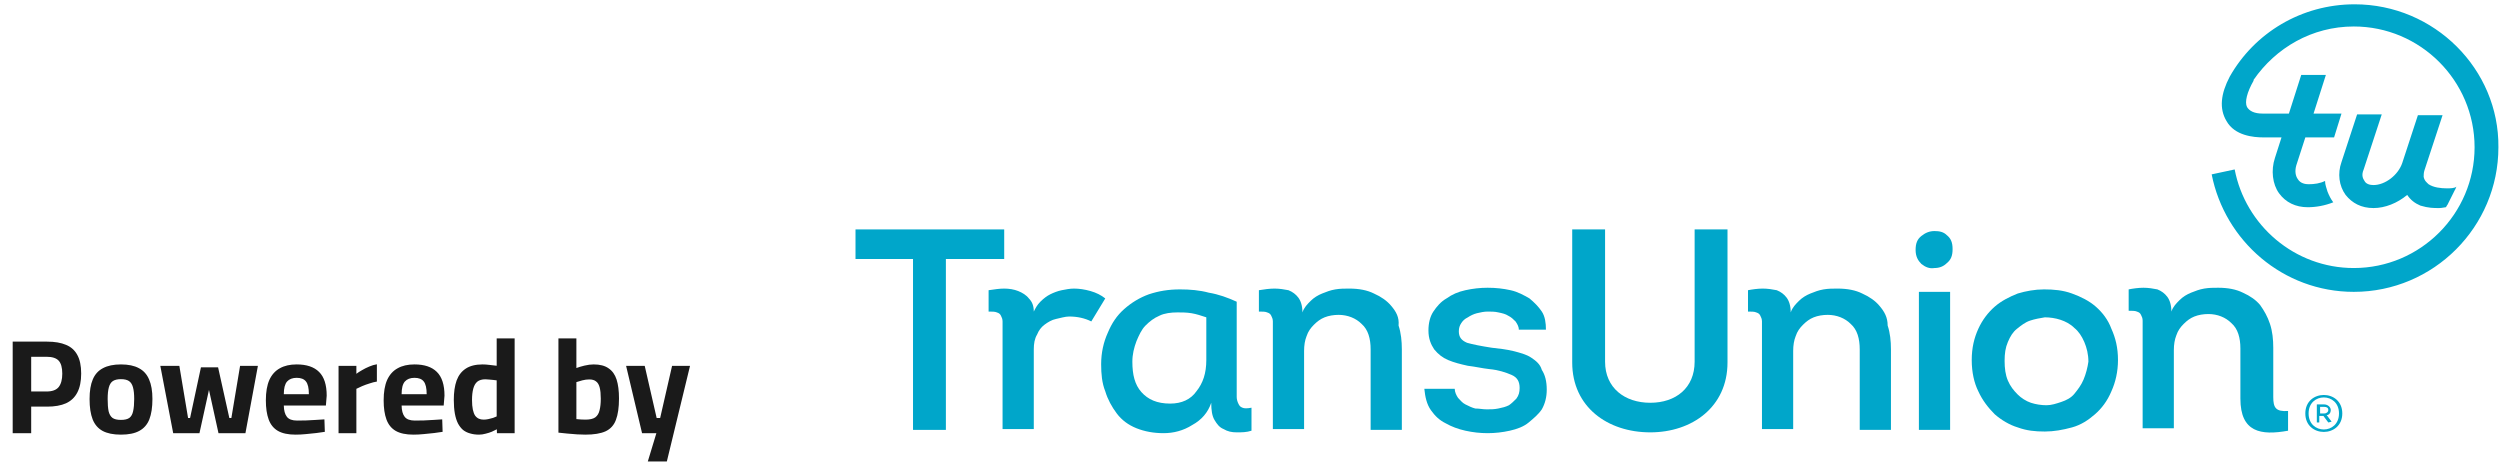 <svg width="202" height="38" viewBox="0 0 202 38" fill="none" xmlns="http://www.w3.org/2000/svg">
<path d="M1.025 35V27.604H3.808C4.422 27.604 4.931 27.691 5.335 27.864C5.739 28.03 6.043 28.301 6.245 28.676C6.454 29.051 6.559 29.553 6.559 30.181C6.559 30.809 6.454 31.322 6.245 31.719C6.043 32.109 5.739 32.398 5.335 32.585C4.931 32.766 4.422 32.856 3.808 32.856H2.52V35H1.025ZM2.52 31.632H3.765C4.22 31.632 4.545 31.513 4.74 31.275C4.934 31.029 5.032 30.669 5.032 30.192C5.032 29.701 4.934 29.351 4.74 29.142C4.545 28.932 4.22 28.828 3.765 28.828H2.52V31.632ZM9.771 35.119C9.157 35.119 8.663 35.018 8.287 34.816C7.919 34.614 7.652 34.303 7.486 33.885C7.32 33.459 7.237 32.91 7.237 32.239C7.237 31.589 7.323 31.062 7.497 30.658C7.67 30.246 7.944 29.943 8.32 29.748C8.695 29.546 9.179 29.445 9.771 29.445C10.37 29.445 10.854 29.546 11.222 29.748C11.597 29.943 11.871 30.246 12.045 30.658C12.225 31.062 12.316 31.589 12.316 32.239C12.316 32.91 12.232 33.459 12.066 33.885C11.9 34.303 11.63 34.614 11.254 34.816C10.886 35.018 10.392 35.119 9.771 35.119ZM9.771 33.928C10.074 33.928 10.301 33.874 10.453 33.766C10.604 33.65 10.706 33.469 10.756 33.224C10.814 32.971 10.843 32.643 10.843 32.239C10.843 31.842 10.81 31.528 10.745 31.297C10.68 31.058 10.572 30.889 10.42 30.788C10.269 30.686 10.052 30.636 9.771 30.636C9.496 30.636 9.28 30.686 9.121 30.788C8.969 30.889 8.861 31.058 8.796 31.297C8.731 31.528 8.699 31.842 8.699 32.239C8.699 32.643 8.724 32.971 8.774 33.224C8.832 33.469 8.937 33.65 9.088 33.766C9.24 33.874 9.468 33.928 9.771 33.928ZM13.994 35L12.954 29.564H14.492L15.196 33.776H15.358L16.235 29.683H17.622L18.531 33.776H18.694L19.398 29.564H20.838L19.831 35H17.654L16.885 31.502L16.116 35H13.994ZM23.885 35.119C23.286 35.119 22.809 35.018 22.456 34.816C22.109 34.614 21.86 34.307 21.709 33.895C21.557 33.484 21.481 32.968 21.481 32.347C21.481 31.676 21.575 31.127 21.763 30.701C21.957 30.275 22.239 29.961 22.607 29.759C22.975 29.549 23.43 29.445 23.972 29.445C24.773 29.445 25.376 29.647 25.78 30.051C26.192 30.456 26.397 31.094 26.397 31.968L26.332 32.769H22.932C22.939 33.173 23.022 33.477 23.181 33.679C23.34 33.881 23.614 33.982 24.004 33.982C24.228 33.982 24.473 33.978 24.741 33.971C25.008 33.957 25.271 33.942 25.531 33.928C25.798 33.913 26.026 33.899 26.213 33.885L26.246 34.892C26.065 34.921 25.838 34.953 25.564 34.989C25.289 35.025 25.004 35.054 24.708 35.076C24.419 35.105 24.145 35.119 23.885 35.119ZM22.932 31.849H24.957C24.957 31.358 24.878 31.015 24.719 30.82C24.567 30.625 24.318 30.528 23.972 30.528C23.632 30.528 23.372 30.629 23.192 30.831C23.019 31.033 22.932 31.372 22.932 31.849ZM27.355 35V29.564H28.795V30.203C28.918 30.109 29.07 30.012 29.25 29.91C29.431 29.802 29.625 29.705 29.835 29.618C30.051 29.524 30.257 29.463 30.452 29.434V30.831C30.264 30.86 30.066 30.91 29.857 30.983C29.647 31.047 29.449 31.12 29.261 31.199C29.08 31.279 28.925 31.351 28.795 31.416V35H27.355ZM33.403 35.119C32.803 35.119 32.327 35.018 31.973 34.816C31.627 34.614 31.378 34.307 31.226 33.895C31.074 33.484 30.999 32.968 30.999 32.347C30.999 31.676 31.092 31.127 31.28 30.701C31.475 30.275 31.757 29.961 32.125 29.759C32.493 29.549 32.948 29.445 33.489 29.445C34.291 29.445 34.893 29.647 35.298 30.051C35.709 30.456 35.915 31.094 35.915 31.968L35.85 32.769H32.45C32.457 33.173 32.54 33.477 32.699 33.679C32.858 33.881 33.132 33.982 33.522 33.982C33.745 33.982 33.991 33.978 34.258 33.971C34.525 33.957 34.789 33.942 35.049 33.928C35.316 33.913 35.543 33.899 35.731 33.885L35.763 34.892C35.583 34.921 35.355 34.953 35.081 34.989C34.807 35.025 34.522 35.054 34.226 35.076C33.937 35.105 33.663 35.119 33.403 35.119ZM32.45 31.849H34.475C34.475 31.358 34.395 31.015 34.236 30.82C34.085 30.625 33.836 30.528 33.489 30.528C33.15 30.528 32.89 30.629 32.709 30.831C32.536 31.033 32.45 31.372 32.45 31.849ZM38.703 35.119C38.443 35.119 38.205 35.087 37.988 35.022C37.771 34.964 37.58 34.87 37.414 34.74C37.255 34.603 37.118 34.426 37.002 34.209C36.894 33.993 36.811 33.729 36.753 33.419C36.696 33.101 36.667 32.733 36.667 32.315C36.667 31.694 36.743 31.17 36.894 30.744C37.053 30.318 37.302 29.997 37.641 29.78C37.981 29.557 38.432 29.445 38.995 29.445C39.161 29.445 39.356 29.459 39.58 29.488C39.811 29.51 39.995 29.531 40.132 29.553V27.344H41.583V35H40.154L40.143 34.686C40.042 34.744 39.908 34.809 39.742 34.881C39.583 34.946 39.414 35 39.233 35.043C39.053 35.094 38.876 35.119 38.703 35.119ZM39.071 33.906C39.201 33.906 39.331 33.892 39.461 33.863C39.598 33.834 39.724 33.802 39.84 33.766C39.962 33.722 40.06 33.682 40.132 33.646V30.733C40.067 30.719 39.98 30.708 39.872 30.701C39.764 30.686 39.652 30.676 39.536 30.669C39.421 30.654 39.316 30.647 39.222 30.647C38.941 30.647 38.721 30.712 38.562 30.842C38.41 30.972 38.302 31.163 38.237 31.416C38.172 31.661 38.139 31.961 38.139 32.315C38.139 32.625 38.161 32.885 38.205 33.094C38.248 33.296 38.309 33.459 38.389 33.581C38.475 33.697 38.576 33.78 38.692 33.831C38.807 33.881 38.934 33.906 39.071 33.906ZM47.297 35.119C47.117 35.119 46.897 35.112 46.637 35.097C46.377 35.083 46.11 35.061 45.836 35.032C45.568 35.004 45.33 34.978 45.121 34.957V27.344H46.572V29.737C46.738 29.672 46.955 29.607 47.222 29.542C47.489 29.477 47.738 29.445 47.969 29.445C48.474 29.445 48.875 29.549 49.171 29.759C49.474 29.961 49.691 30.264 49.821 30.669C49.95 31.073 50.015 31.582 50.015 32.195C50.015 32.917 49.932 33.495 49.766 33.928C49.608 34.354 49.33 34.661 48.933 34.848C48.535 35.029 47.99 35.119 47.297 35.119ZM47.308 33.906C47.662 33.906 47.925 33.845 48.099 33.722C48.272 33.592 48.388 33.401 48.445 33.148C48.51 32.896 48.543 32.585 48.543 32.217C48.543 31.842 48.514 31.542 48.456 31.318C48.398 31.087 48.301 30.921 48.164 30.82C48.034 30.712 47.85 30.658 47.611 30.658C47.431 30.658 47.243 30.683 47.048 30.733C46.853 30.784 46.695 30.831 46.572 30.874V33.863C46.68 33.87 46.806 33.881 46.951 33.895C47.095 33.903 47.214 33.906 47.308 33.906ZM52.343 37.285L53.036 35H51.878L50.589 29.564H52.094L53.058 33.776H53.34L54.303 29.564H55.754L53.881 37.285H52.343Z" fill="#1A1A1A"/>
<path d="M89.305 24.113C88.974 23.848 88.575 23.648 88.111 23.516C87.646 23.383 87.181 23.317 86.783 23.317C86.451 23.317 86.119 23.383 85.787 23.449C85.455 23.516 85.123 23.648 84.858 23.781C84.592 23.914 84.327 24.113 84.061 24.379C83.796 24.644 83.663 24.91 83.53 25.175C83.53 24.711 83.397 24.379 83.132 24.113C82.933 23.848 82.601 23.648 82.269 23.516C81.937 23.383 81.538 23.317 81.14 23.317C80.742 23.317 80.344 23.383 79.879 23.449V25.175C80.144 25.175 80.41 25.175 80.543 25.242C80.742 25.308 80.808 25.375 80.875 25.507C80.941 25.64 81.007 25.773 81.007 25.972C81.007 26.171 81.007 26.37 81.007 26.636V34.668H83.53V28.229C83.53 27.764 83.596 27.366 83.796 27.034C83.928 26.702 84.127 26.437 84.393 26.238C84.659 26.038 84.99 25.839 85.322 25.773C85.654 25.706 86.053 25.574 86.385 25.574C87.048 25.574 87.646 25.706 88.177 25.972L89.305 24.113Z" fill="#00A6CA"/>
<path d="M100.391 32.942C100.191 32.876 100.125 32.743 100.059 32.61C99.992 32.477 99.926 32.278 99.926 32.079C99.926 31.88 99.926 31.681 99.926 31.415V24.379C99.196 24.047 98.466 23.781 97.669 23.648C96.939 23.449 96.142 23.383 95.346 23.383C94.416 23.383 93.62 23.516 92.823 23.781C92.093 24.047 91.429 24.445 90.831 24.976C90.234 25.507 89.836 26.105 89.504 26.901C89.172 27.632 88.973 28.494 88.973 29.424C88.973 30.221 89.039 30.951 89.305 31.615C89.504 32.278 89.836 32.876 90.234 33.407C90.632 33.938 91.163 34.336 91.827 34.602C92.491 34.867 93.221 35 94.018 35C94.814 35 95.611 34.801 96.341 34.336C97.072 33.938 97.603 33.34 97.868 32.544C97.868 33.141 97.934 33.606 98.134 33.938C98.333 34.27 98.532 34.535 98.864 34.668C99.196 34.867 99.528 34.934 99.926 34.934C100.324 34.934 100.723 34.934 101.121 34.801V32.942C100.789 33.009 100.523 33.009 100.391 32.942ZM97.47 29.092C97.47 30.154 97.204 30.951 96.673 31.615C96.209 32.278 95.478 32.61 94.549 32.61C93.487 32.61 92.757 32.278 92.225 31.681C91.694 31.084 91.495 30.287 91.495 29.225C91.495 28.627 91.628 28.096 91.827 27.565C92.026 27.101 92.225 26.636 92.557 26.304C92.889 25.972 93.221 25.706 93.686 25.507C94.084 25.308 94.615 25.242 95.146 25.242C95.478 25.242 95.876 25.242 96.275 25.308C96.673 25.375 97.072 25.507 97.47 25.64V29.092Z" fill="#00A6CA"/>
<path d="M112.407 24.711C112.075 24.312 111.61 23.98 111.012 23.715C110.481 23.449 109.818 23.317 109.021 23.317C108.623 23.317 108.291 23.317 107.892 23.383C107.494 23.449 107.162 23.582 106.83 23.715C106.498 23.848 106.166 24.047 105.901 24.312C105.635 24.578 105.37 24.843 105.237 25.242C105.237 24.711 105.104 24.312 104.905 24.047C104.706 23.781 104.44 23.582 104.109 23.449C103.777 23.383 103.378 23.317 102.98 23.317C102.582 23.317 102.117 23.383 101.719 23.449V25.175C101.984 25.175 102.25 25.175 102.383 25.242C102.582 25.308 102.648 25.375 102.715 25.507C102.781 25.64 102.847 25.773 102.847 25.972C102.847 26.171 102.847 26.437 102.847 26.768V34.668H105.37V28.362C105.37 27.897 105.436 27.499 105.569 27.167C105.702 26.768 105.901 26.503 106.166 26.238C106.432 25.972 106.698 25.773 107.029 25.64C107.361 25.507 107.76 25.441 108.158 25.441C108.888 25.441 109.552 25.706 110.017 26.171C110.548 26.636 110.747 27.366 110.747 28.229V34.735H113.269V28.229C113.269 27.565 113.203 26.901 113.004 26.304C113.07 25.64 112.805 25.175 112.407 24.711Z" fill="#00A6CA"/>
<path d="M123.716 28.893C123.318 28.627 122.786 28.494 122.255 28.361C121.724 28.229 121.127 28.162 120.529 28.096C119.666 27.963 119.003 27.83 118.538 27.698C118.073 27.498 117.874 27.233 117.874 26.768C117.874 26.503 117.94 26.304 118.073 26.105C118.206 25.905 118.339 25.773 118.604 25.64C118.803 25.507 119.069 25.374 119.334 25.308C119.6 25.241 119.932 25.175 120.197 25.175C120.463 25.175 120.795 25.175 121.06 25.241C121.392 25.308 121.658 25.374 121.857 25.507C122.123 25.64 122.255 25.773 122.455 25.972C122.587 26.171 122.72 26.37 122.72 26.636H124.911C124.911 26.105 124.844 25.573 124.579 25.175C124.313 24.777 123.981 24.445 123.583 24.113C123.118 23.847 122.654 23.582 122.056 23.449C121.459 23.316 120.861 23.25 120.197 23.25C119.6 23.25 119.003 23.316 118.405 23.449C117.808 23.582 117.343 23.781 116.878 24.113C116.414 24.378 116.082 24.777 115.816 25.175C115.551 25.573 115.418 26.105 115.418 26.702C115.418 27.366 115.617 27.83 115.883 28.229C116.214 28.627 116.546 28.893 117.011 29.092C117.476 29.291 118.007 29.424 118.604 29.556C119.202 29.623 119.733 29.756 120.33 29.822C121.06 29.888 121.658 30.087 122.123 30.287C122.587 30.486 122.786 30.818 122.786 31.349C122.786 31.681 122.72 31.946 122.521 32.212C122.322 32.411 122.123 32.61 121.923 32.743C121.658 32.876 121.392 32.942 121.06 33.008C120.729 33.075 120.463 33.075 120.131 33.075C119.799 33.075 119.534 33.008 119.202 33.008C118.936 32.942 118.671 32.809 118.405 32.676C118.14 32.544 118.007 32.344 117.808 32.145C117.675 31.946 117.542 31.681 117.542 31.415H115.086C115.152 32.079 115.285 32.676 115.617 33.141C115.949 33.606 116.281 33.938 116.812 34.203C117.277 34.469 117.808 34.668 118.405 34.801C119.003 34.934 119.6 35 120.197 35C120.795 35 121.392 34.934 121.99 34.801C122.587 34.668 123.118 34.469 123.517 34.137C123.915 33.805 124.313 33.473 124.579 33.075C124.844 32.61 124.977 32.079 124.977 31.482C124.977 30.818 124.844 30.287 124.579 29.888C124.446 29.424 124.114 29.158 123.716 28.893Z" fill="#00A6CA"/>
<path d="M151.86 24.711C151.528 24.312 151.063 23.98 150.466 23.715C149.935 23.449 149.271 23.317 148.474 23.317C148.076 23.317 147.744 23.317 147.346 23.383C146.947 23.449 146.615 23.582 146.283 23.715C145.952 23.848 145.62 24.047 145.354 24.312C145.089 24.578 144.823 24.843 144.69 25.242C144.69 24.711 144.557 24.312 144.358 24.047C144.159 23.781 143.894 23.582 143.562 23.449C143.23 23.383 142.831 23.317 142.433 23.317C142.035 23.317 141.57 23.383 141.238 23.449V25.175C141.504 25.175 141.769 25.175 141.902 25.242C142.101 25.308 142.168 25.375 142.234 25.507C142.3 25.64 142.367 25.773 142.367 25.972C142.367 26.171 142.367 26.437 142.367 26.768V34.668H144.889V28.362C144.889 27.897 144.956 27.499 145.089 27.167C145.221 26.768 145.42 26.503 145.686 26.238C145.952 25.972 146.217 25.773 146.549 25.64C146.881 25.507 147.279 25.441 147.677 25.441C148.408 25.441 149.072 25.706 149.536 26.171C150.067 26.636 150.266 27.366 150.266 28.229V34.735H152.789V28.229C152.789 27.565 152.723 26.901 152.523 26.304C152.523 25.64 152.258 25.175 151.86 24.711Z" fill="#00A6CA"/>
<path d="M156.308 18.67C155.91 18.67 155.578 18.802 155.246 19.068C154.914 19.334 154.781 19.665 154.781 20.197C154.781 20.728 154.98 21.059 155.246 21.325C155.578 21.59 155.91 21.723 156.308 21.657C156.706 21.657 157.038 21.524 157.304 21.259C157.636 20.993 157.769 20.661 157.769 20.13C157.769 19.599 157.636 19.267 157.304 19.002C157.038 18.736 156.706 18.67 156.308 18.67Z" fill="#00A6CA"/>
<path d="M157.569 23.582H155.047V34.734H157.569V23.582Z" fill="#00A6CA"/>
<path d="M169.34 24.777C168.809 24.312 168.145 23.98 167.415 23.715C166.685 23.449 165.955 23.383 165.158 23.383C164.428 23.383 163.698 23.516 163.034 23.715C162.37 23.98 161.706 24.312 161.175 24.777C160.644 25.242 160.179 25.839 159.847 26.569C159.516 27.3 159.316 28.096 159.316 29.092C159.316 30.088 159.516 30.951 159.847 31.615C160.179 32.345 160.644 32.942 161.175 33.473C161.706 33.938 162.37 34.336 163.034 34.535C163.764 34.801 164.428 34.867 165.225 34.867C165.955 34.867 166.685 34.735 167.415 34.535C168.145 34.336 168.743 33.938 169.274 33.473C169.805 33.009 170.27 32.411 170.602 31.615C170.934 30.884 171.133 30.021 171.133 29.092C171.133 28.096 170.934 27.3 170.602 26.569C170.336 25.839 169.871 25.242 169.34 24.777ZM168.345 30.685C168.145 31.15 167.88 31.482 167.614 31.814C167.349 32.146 166.951 32.345 166.552 32.477C166.154 32.61 165.756 32.743 165.357 32.743C164.959 32.743 164.494 32.677 164.096 32.544C163.698 32.411 163.299 32.146 163.034 31.88C162.702 31.548 162.436 31.216 162.237 30.752C162.038 30.287 161.972 29.756 161.972 29.158C161.972 28.561 162.038 28.096 162.237 27.631C162.436 27.167 162.636 26.835 162.968 26.569C163.299 26.304 163.631 26.038 164.03 25.906C164.428 25.773 164.826 25.706 165.225 25.64C165.623 25.64 166.088 25.706 166.486 25.839C166.884 25.972 167.282 26.171 167.614 26.503C167.946 26.769 168.212 27.167 168.411 27.631C168.61 28.096 168.743 28.627 168.743 29.225C168.676 29.689 168.544 30.221 168.345 30.685Z" fill="#00A6CA"/>
<path d="M69.125 20.927V18.537H81.14V20.927H76.427V34.735H73.772V20.927H69.125Z" fill="#00A6CA"/>
<path d="M127.035 29.291V18.537H129.69V29.225C129.69 31.349 131.284 32.544 133.342 32.544C135.399 32.544 136.926 31.349 136.926 29.225V18.537H139.582V29.291C139.582 32.876 136.727 34.934 133.342 34.934C129.89 34.934 127.035 32.876 127.035 29.291Z" fill="#00A6CA"/>
<path d="M183.68 32.079V30.287V28.096C183.68 27.432 183.613 26.768 183.414 26.171C183.215 25.573 182.949 25.109 182.617 24.644C182.286 24.246 181.821 23.914 181.223 23.648C180.692 23.383 180.029 23.25 179.232 23.25C178.834 23.25 178.502 23.25 178.103 23.316C177.705 23.383 177.373 23.515 177.041 23.648C176.709 23.781 176.377 23.98 176.112 24.246C175.846 24.511 175.581 24.777 175.448 25.175C175.448 24.644 175.315 24.246 175.116 23.98C174.917 23.715 174.651 23.515 174.32 23.383C173.988 23.316 173.589 23.25 173.191 23.25C172.793 23.25 172.328 23.316 171.996 23.383V25.109C172.262 25.109 172.527 25.109 172.66 25.175C172.859 25.241 172.925 25.308 172.992 25.441C173.058 25.573 173.125 25.706 173.125 25.905C173.125 26.105 173.125 26.37 173.125 26.702V34.602H175.647V28.295C175.647 27.83 175.714 27.432 175.846 27.1C175.979 26.702 176.178 26.436 176.444 26.171C176.709 25.905 176.975 25.706 177.307 25.573C177.639 25.441 178.037 25.374 178.435 25.374C179.166 25.374 179.829 25.64 180.294 26.105C180.825 26.569 181.024 27.299 181.024 28.162V31.946V32.212C181.024 34.934 182.684 35.199 184.875 34.801V33.208C183.879 33.274 183.68 32.942 183.68 32.079Z" fill="#00A6CA"/>
<path d="M190.254 0.348C185.939 0.348 182.155 2.671 180.164 6.189C179.433 7.583 179.301 8.778 179.898 9.774C180.562 10.969 182.089 11.102 182.885 11.102H184.346L183.815 12.761C183.483 13.757 183.616 14.886 184.147 15.616C184.678 16.346 185.474 16.744 186.47 16.744C187.134 16.744 187.864 16.612 188.528 16.346C188.329 16.081 188.196 15.815 188.063 15.483C187.997 15.218 187.864 14.952 187.864 14.62C187.466 14.819 187.001 14.886 186.536 14.886C186.271 14.886 185.873 14.819 185.673 14.487C185.474 14.222 185.408 13.823 185.541 13.359L186.271 11.102H188.594L189.192 9.177H186.935L187.93 6.057H185.939L184.943 9.177H182.819C182.155 9.177 181.757 8.978 181.558 8.646C181.358 8.247 181.558 7.451 182.089 6.521V6.455C183.881 3.866 186.802 2.14 190.187 2.14C195.565 2.14 199.946 6.521 199.946 11.898C199.946 17.276 195.565 21.657 190.187 21.657C185.408 21.657 181.425 18.205 180.562 13.691L178.703 14.089C179.765 19.466 184.478 23.582 190.187 23.582C196.627 23.582 201.871 18.338 201.871 11.898C201.937 5.592 196.693 0.348 190.254 0.348Z" fill="#00A6CA"/>
<path d="M197.69 15.218C197.225 15.218 196.628 15.151 196.229 14.886C196.097 14.753 195.897 14.62 195.831 14.288C195.831 14.156 195.831 13.956 195.897 13.757L197.358 9.31H195.366L194.105 13.16C193.773 14.156 192.711 14.952 191.782 14.952C191.516 14.952 191.184 14.886 191.051 14.62C190.919 14.421 190.786 14.156 190.985 13.691L192.445 9.243H190.454L189.193 13.093C188.861 14.023 188.994 15.019 189.525 15.749C190.056 16.413 190.786 16.811 191.782 16.811C192.711 16.811 193.707 16.413 194.503 15.749C194.769 16.147 195.101 16.413 195.565 16.612C196.229 16.811 196.628 16.811 197.092 16.811C197.291 16.811 197.557 16.744 197.623 16.744C197.69 16.678 197.69 16.612 197.756 16.545C197.823 16.413 197.889 16.28 197.955 16.147C198.022 16.014 198.088 15.882 198.154 15.749C198.221 15.616 198.287 15.483 198.354 15.351C198.42 15.284 198.42 15.151 198.486 15.085C198.287 15.218 198.022 15.218 197.69 15.218Z" fill="#00A6CA"/>
<path d="M186.27 33.407C186.27 31.416 189.257 31.416 189.257 33.407C189.257 35.398 186.27 35.398 186.27 33.407ZM188.991 33.407C188.991 31.681 186.535 31.681 186.535 33.407C186.535 35.133 188.991 35.133 188.991 33.407ZM188.394 34.071L188.128 34.137L187.73 33.606H187.398V34.137H187.199V32.677H187.796C188.062 32.677 188.327 32.876 188.327 33.141C188.327 33.341 188.195 33.54 187.996 33.54L188.394 34.071ZM187.464 33.407H187.796C187.996 33.407 188.128 33.274 188.128 33.141C188.128 32.942 187.996 32.876 187.796 32.876H187.464V33.407Z" fill="#00A6CA"/>
</svg>
